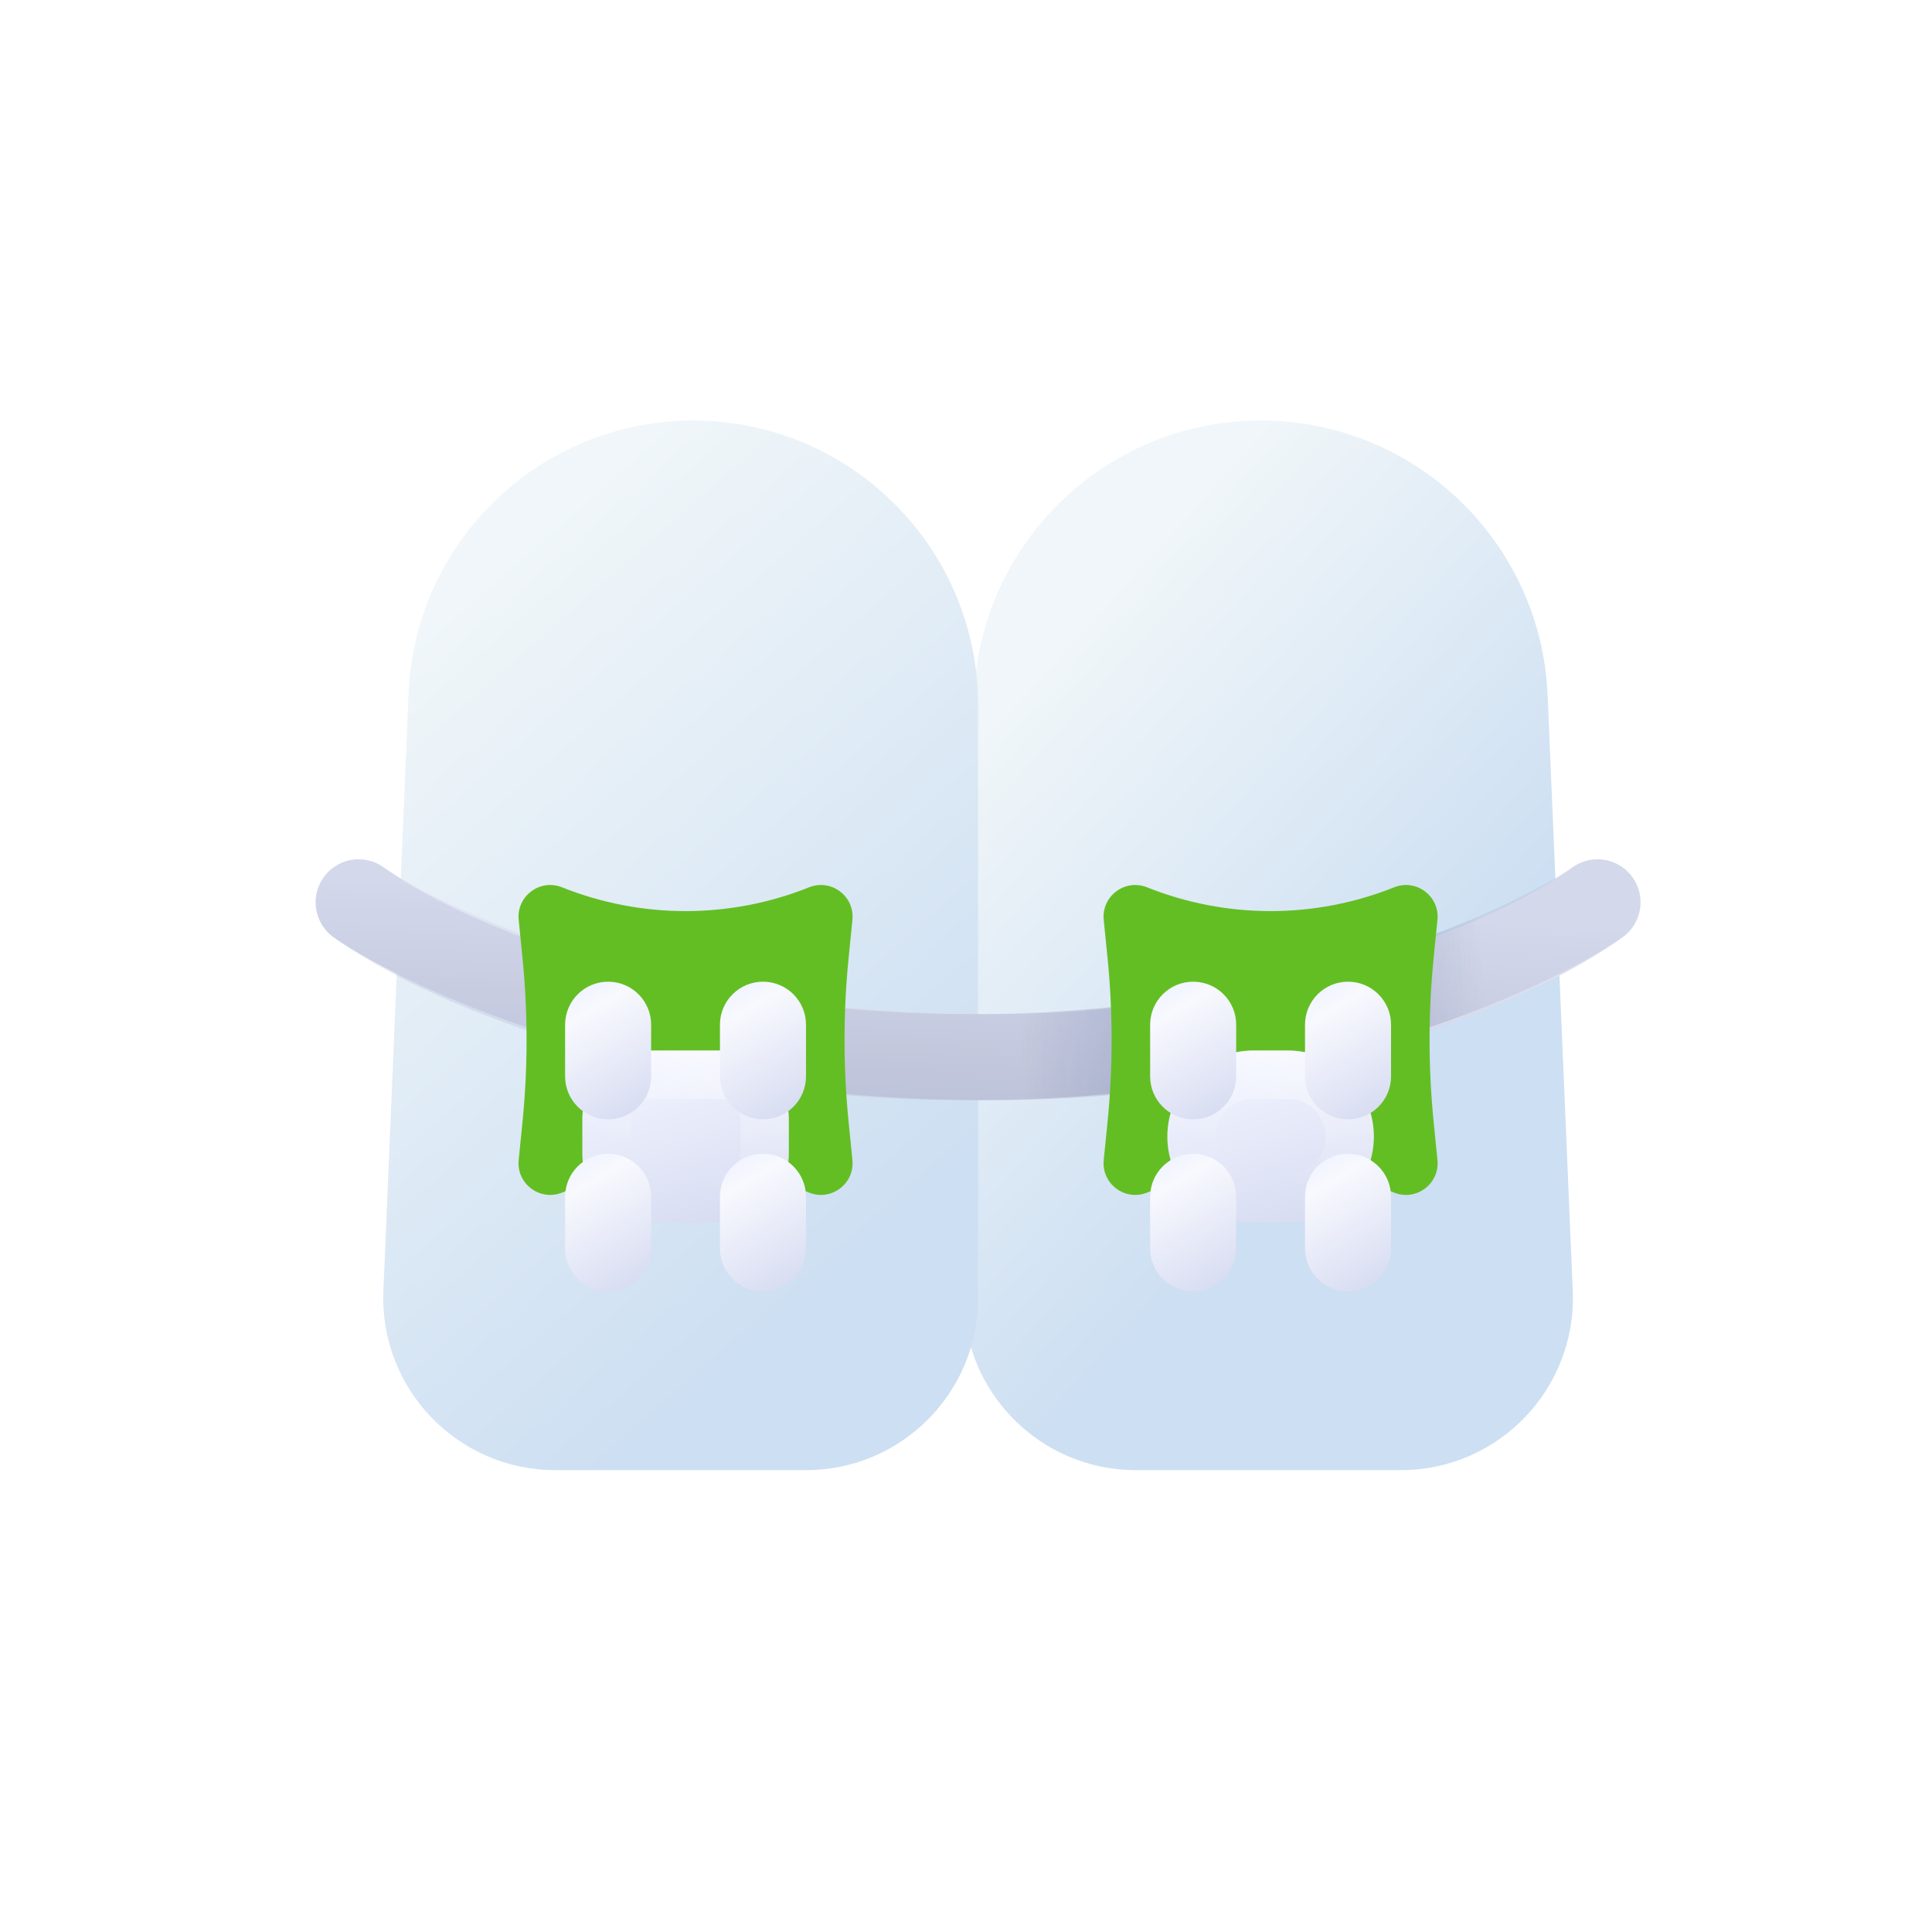 <?xml version="1.0" encoding="UTF-8"?> <svg xmlns="http://www.w3.org/2000/svg" width="80" height="80" viewBox="0 0 80 80" fill="none"> <path d="M39.075 36.788V33.663C39.075 32.558 38.179 31.663 37.075 31.663H36.8C35.695 31.663 34.8 32.558 34.8 33.663V36.788C34.8 37.892 35.695 38.788 36.8 38.788H37.075C38.179 38.788 39.075 37.892 39.075 36.788Z" fill="url(#paint0_linear_6_280)"></path> <path d="M48.337 36.788V33.663C48.337 32.558 47.442 31.663 46.337 31.663H46.062C44.958 31.663 44.062 32.558 44.062 33.663V36.788C44.062 37.892 44.958 38.788 46.062 38.788H46.337C47.442 38.788 48.337 37.892 48.337 36.788Z" fill="url(#paint1_linear_6_280)"></path> <path d="M64.085 28.799C63.817 22.434 58.579 17.413 52.209 17.413C45.722 17.413 40.433 22.613 40.323 29.099L39.91 53.63C39.843 57.611 43.052 60.875 47.034 60.875H58.006C62.059 60.875 65.295 57.499 65.124 53.45L64.085 28.799Z" fill="url(#paint2_linear_6_280)"></path> <path d="M16.919 28.711C17.186 22.395 22.383 17.413 28.704 17.413C35.219 17.413 40.5 22.694 40.5 29.208V53.75C40.5 57.685 37.31 60.875 33.375 60.875H22.994C18.942 60.875 15.705 57.499 15.876 53.45L16.919 28.711Z" fill="url(#paint3_linear_6_280)"></path> <path fill-rule="evenodd" clip-rule="evenodd" d="M13.382 36.353C13.94 35.543 15.049 35.337 15.859 35.895C18.653 37.816 27.846 41.994 40.833 41.994C53.821 41.994 62.544 37.816 65.09 35.931C65.881 35.346 66.996 35.512 67.582 36.303C68.167 37.093 68.001 38.209 67.21 38.794C63.982 41.184 54.494 45.556 40.833 45.556C27.171 45.556 17.265 41.184 13.841 38.83C13.03 38.273 12.825 37.164 13.382 36.353Z" fill="url(#paint4_linear_6_280)"></path> <path fill-rule="evenodd" clip-rule="evenodd" d="M67.618 36.353C67.061 35.543 65.951 35.337 65.141 35.895C62.347 37.816 53.154 41.994 40.167 41.994C27.179 41.994 18.456 37.816 15.91 35.931C15.119 35.346 14.004 35.512 13.418 36.303C12.833 37.093 12.999 38.209 13.79 38.794C17.018 41.184 26.506 45.556 40.167 45.556C53.829 45.556 63.735 41.184 67.159 38.83C67.97 38.273 68.175 37.164 67.618 36.353Z" fill="url(#paint5_radial_6_280)" fill-opacity="0.3"></path> <path fill-rule="evenodd" clip-rule="evenodd" d="M67.618 36.353C67.061 35.543 65.951 35.337 65.141 35.895C62.347 37.816 53.154 41.994 40.167 41.994C27.179 41.994 18.456 37.816 15.91 35.931C15.119 35.346 14.004 35.512 13.418 36.303C12.833 37.093 12.999 38.209 13.79 38.794C17.018 41.184 26.506 45.556 40.167 45.556C53.829 45.556 63.735 41.184 67.159 38.83C67.97 38.273 68.175 37.164 67.618 36.353Z" fill="url(#paint6_radial_6_280)" fill-opacity="0.3"></path> <path d="M21.478 38.09C21.38 37.11 22.356 36.375 23.271 36.741C26.555 38.055 30.22 38.055 33.504 36.741C34.419 36.375 35.395 37.11 35.297 38.09L35.139 39.668C34.914 41.925 34.914 44.2 35.139 46.457L35.297 48.035C35.395 49.015 34.419 49.75 33.504 49.384C30.22 48.07 26.555 48.07 23.271 49.384C22.356 49.75 21.38 49.015 21.478 48.035L21.635 46.457C21.861 44.2 21.861 41.925 21.635 39.668L21.478 38.09Z" fill="#63BE24"></path> <g filter="url(#filter0_d_6_280)"> <path d="M24.113 42.35C24.113 40.776 25.389 39.5 26.962 39.5H29.812C31.387 39.5 32.663 40.776 32.663 42.35V43.775C32.663 45.349 31.387 46.625 29.812 46.625H26.962C25.389 46.625 24.113 45.349 24.113 43.775V42.35Z" fill="url(#paint7_linear_6_280)"></path> <path d="M25.113 42.35C25.113 41.328 25.941 40.5 26.962 40.5H29.812C30.834 40.5 31.663 41.328 31.663 42.35V43.775C31.663 44.797 30.834 45.625 29.812 45.625H26.962C25.941 45.625 25.113 44.797 25.113 43.775V42.35Z" stroke="url(#paint8_radial_6_280)" stroke-width="2"></path> </g> <g filter="url(#filter1_d_6_280)"> <path d="M29.812 38.431C29.812 37.447 30.61 36.65 31.594 36.65C32.578 36.65 33.375 37.447 33.375 38.431V40.569C33.375 41.553 32.578 42.35 31.594 42.35C30.61 42.35 29.812 41.553 29.812 40.569V38.431Z" fill="url(#paint9_linear_6_280)"></path> </g> <g filter="url(#filter2_d_6_280)"> <path d="M29.812 45.556C29.812 44.572 30.61 43.775 31.594 43.775C32.578 43.775 33.375 44.572 33.375 45.556V47.694C33.375 48.678 32.578 49.475 31.594 49.475C30.61 49.475 29.812 48.678 29.812 47.694V45.556Z" fill="url(#paint10_linear_6_280)"></path> </g> <g filter="url(#filter3_d_6_280)"> <path d="M23.4 45.556C23.4 44.572 24.198 43.775 25.181 43.775C26.165 43.775 26.962 44.572 26.962 45.556V47.694C26.962 48.678 26.165 49.475 25.181 49.475C24.198 49.475 23.4 48.678 23.4 47.694V45.556Z" fill="url(#paint11_linear_6_280)"></path> </g> <g filter="url(#filter4_d_6_280)"> <path d="M23.4 38.431C23.4 37.447 24.198 36.65 25.181 36.65C26.165 36.65 26.962 37.447 26.962 38.431V40.569C26.962 41.553 26.165 42.35 25.181 42.35C24.198 42.35 23.4 41.553 23.4 40.569V38.431Z" fill="url(#paint12_linear_6_280)"></path> </g> <path d="M45.703 38.09C45.605 37.11 46.581 36.375 47.496 36.741C50.78 38.055 54.445 38.055 57.729 36.741C58.644 36.375 59.62 37.11 59.522 38.09L59.364 39.668C59.139 41.925 59.139 44.2 59.364 46.457L59.522 48.035C59.62 49.015 58.644 49.75 57.729 49.384C54.445 48.07 50.78 48.07 47.496 49.384C46.581 49.75 45.605 49.015 45.703 48.035L45.861 46.457C46.086 44.2 46.086 41.925 45.861 39.668L45.703 38.09Z" fill="#63BE24"></path> <g filter="url(#filter5_d_6_280)"> <path d="M53.325 39.5H51.9C49.932 39.5 48.337 41.095 48.337 43.062C48.337 45.03 49.932 46.625 51.9 46.625H53.325C55.292 46.625 56.888 45.03 56.888 43.062C56.888 41.095 55.292 39.5 53.325 39.5Z" fill="url(#paint13_linear_6_280)"></path> <path d="M53.325 40.5H51.9C50.485 40.5 49.337 41.647 49.337 43.062C49.337 44.478 50.485 45.625 51.9 45.625H53.325C54.74 45.625 55.888 44.478 55.888 43.062C55.888 41.647 54.74 40.5 53.325 40.5Z" stroke="url(#paint14_radial_6_280)" stroke-width="2"></path> </g> <g filter="url(#filter6_d_6_280)"> <path d="M54.038 38.431C54.038 37.447 54.835 36.65 55.819 36.65C56.803 36.65 57.6 37.447 57.6 38.431V40.569C57.6 41.553 56.803 42.35 55.819 42.35C54.835 42.35 54.038 41.553 54.038 40.569V38.431Z" fill="url(#paint15_linear_6_280)"></path> </g> <g filter="url(#filter7_d_6_280)"> <path d="M54.038 45.556C54.038 44.572 54.835 43.775 55.819 43.775C56.803 43.775 57.6 44.572 57.6 45.556V47.694C57.6 48.678 56.803 49.475 55.819 49.475C54.835 49.475 54.038 48.678 54.038 47.694V45.556Z" fill="url(#paint16_linear_6_280)"></path> </g> <g filter="url(#filter8_d_6_280)"> <path d="M47.625 45.556C47.625 44.572 48.422 43.775 49.406 43.775C50.39 43.775 51.188 44.572 51.188 45.556V47.694C51.188 48.678 50.39 49.475 49.406 49.475C48.422 49.475 47.625 48.678 47.625 47.694V45.556Z" fill="url(#paint17_linear_6_280)"></path> </g> <g filter="url(#filter9_d_6_280)"> <path d="M47.625 38.431C47.625 37.447 48.422 36.65 49.406 36.65C50.39 36.65 51.188 37.447 51.188 38.431V40.569C51.188 41.553 50.39 42.35 49.406 42.35C48.422 42.35 47.625 41.553 47.625 40.569V38.431Z" fill="url(#paint18_linear_6_280)"></path> </g> <defs> <filter id="filter0_d_6_280" x="16.113" y="35.5" width="24.55" height="23.125" filterUnits="userSpaceOnUse" color-interpolation-filters="sRGB"> <feFlood flood-opacity="0" result="BackgroundImageFix"></feFlood> <feColorMatrix in="SourceAlpha" type="matrix" values="0 0 0 0 0 0 0 0 0 0 0 0 0 0 0 0 0 0 127 0" result="hardAlpha"></feColorMatrix> <feOffset dy="4"></feOffset> <feGaussianBlur stdDeviation="4"></feGaussianBlur> <feComposite in2="hardAlpha" operator="out"></feComposite> <feColorMatrix type="matrix" values="0 0 0 0 0.148 0 0 0 0 0.236 0 0 0 0 0.585 0 0 0 0.13 0"></feColorMatrix> <feBlend mode="normal" in2="BackgroundImageFix" result="effect1_dropShadow_6_280"></feBlend> <feBlend mode="normal" in="SourceGraphic" in2="effect1_dropShadow_6_280" result="shape"></feBlend> </filter> <filter id="filter1_d_6_280" x="21.812" y="32.65" width="19.562" height="21.7" filterUnits="userSpaceOnUse" color-interpolation-filters="sRGB"> <feFlood flood-opacity="0" result="BackgroundImageFix"></feFlood> <feColorMatrix in="SourceAlpha" type="matrix" values="0 0 0 0 0 0 0 0 0 0 0 0 0 0 0 0 0 0 127 0" result="hardAlpha"></feColorMatrix> <feOffset dy="4"></feOffset> <feGaussianBlur stdDeviation="4"></feGaussianBlur> <feComposite in2="hardAlpha" operator="out"></feComposite> <feColorMatrix type="matrix" values="0 0 0 0 0.148 0 0 0 0 0.236 0 0 0 0 0.585 0 0 0 0.13 0"></feColorMatrix> <feBlend mode="normal" in2="BackgroundImageFix" result="effect1_dropShadow_6_280"></feBlend> <feBlend mode="normal" in="SourceGraphic" in2="effect1_dropShadow_6_280" result="shape"></feBlend> </filter> <filter id="filter2_d_6_280" x="21.812" y="39.775" width="19.562" height="21.7" filterUnits="userSpaceOnUse" color-interpolation-filters="sRGB"> <feFlood flood-opacity="0" result="BackgroundImageFix"></feFlood> <feColorMatrix in="SourceAlpha" type="matrix" values="0 0 0 0 0 0 0 0 0 0 0 0 0 0 0 0 0 0 127 0" result="hardAlpha"></feColorMatrix> <feOffset dy="4"></feOffset> <feGaussianBlur stdDeviation="4"></feGaussianBlur> <feComposite in2="hardAlpha" operator="out"></feComposite> <feColorMatrix type="matrix" values="0 0 0 0 0.148 0 0 0 0 0.236 0 0 0 0 0.585 0 0 0 0.13 0"></feColorMatrix> <feBlend mode="normal" in2="BackgroundImageFix" result="effect1_dropShadow_6_280"></feBlend> <feBlend mode="normal" in="SourceGraphic" in2="effect1_dropShadow_6_280" result="shape"></feBlend> </filter> <filter id="filter3_d_6_280" x="15.4" y="39.775" width="19.562" height="21.7" filterUnits="userSpaceOnUse" color-interpolation-filters="sRGB"> <feFlood flood-opacity="0" result="BackgroundImageFix"></feFlood> <feColorMatrix in="SourceAlpha" type="matrix" values="0 0 0 0 0 0 0 0 0 0 0 0 0 0 0 0 0 0 127 0" result="hardAlpha"></feColorMatrix> <feOffset dy="4"></feOffset> <feGaussianBlur stdDeviation="4"></feGaussianBlur> <feComposite in2="hardAlpha" operator="out"></feComposite> <feColorMatrix type="matrix" values="0 0 0 0 0.148 0 0 0 0 0.236 0 0 0 0 0.585 0 0 0 0.13 0"></feColorMatrix> <feBlend mode="normal" in2="BackgroundImageFix" result="effect1_dropShadow_6_280"></feBlend> <feBlend mode="normal" in="SourceGraphic" in2="effect1_dropShadow_6_280" result="shape"></feBlend> </filter> <filter id="filter4_d_6_280" x="15.4" y="32.65" width="19.562" height="21.7" filterUnits="userSpaceOnUse" color-interpolation-filters="sRGB"> <feFlood flood-opacity="0" result="BackgroundImageFix"></feFlood> <feColorMatrix in="SourceAlpha" type="matrix" values="0 0 0 0 0 0 0 0 0 0 0 0 0 0 0 0 0 0 127 0" result="hardAlpha"></feColorMatrix> <feOffset dy="4"></feOffset> <feGaussianBlur stdDeviation="4"></feGaussianBlur> <feComposite in2="hardAlpha" operator="out"></feComposite> <feColorMatrix type="matrix" values="0 0 0 0 0.148 0 0 0 0 0.236 0 0 0 0 0.585 0 0 0 0.13 0"></feColorMatrix> <feBlend mode="normal" in2="BackgroundImageFix" result="effect1_dropShadow_6_280"></feBlend> <feBlend mode="normal" in="SourceGraphic" in2="effect1_dropShadow_6_280" result="shape"></feBlend> </filter> <filter id="filter5_d_6_280" x="40.337" y="35.5" width="24.55" height="23.125" filterUnits="userSpaceOnUse" color-interpolation-filters="sRGB"> <feFlood flood-opacity="0" result="BackgroundImageFix"></feFlood> <feColorMatrix in="SourceAlpha" type="matrix" values="0 0 0 0 0 0 0 0 0 0 0 0 0 0 0 0 0 0 127 0" result="hardAlpha"></feColorMatrix> <feOffset dy="4"></feOffset> <feGaussianBlur stdDeviation="4"></feGaussianBlur> <feComposite in2="hardAlpha" operator="out"></feComposite> <feColorMatrix type="matrix" values="0 0 0 0 0.148 0 0 0 0 0.236 0 0 0 0 0.585 0 0 0 0.13 0"></feColorMatrix> <feBlend mode="normal" in2="BackgroundImageFix" result="effect1_dropShadow_6_280"></feBlend> <feBlend mode="normal" in="SourceGraphic" in2="effect1_dropShadow_6_280" result="shape"></feBlend> </filter> <filter id="filter6_d_6_280" x="46.038" y="32.65" width="19.562" height="21.7" filterUnits="userSpaceOnUse" color-interpolation-filters="sRGB"> <feFlood flood-opacity="0" result="BackgroundImageFix"></feFlood> <feColorMatrix in="SourceAlpha" type="matrix" values="0 0 0 0 0 0 0 0 0 0 0 0 0 0 0 0 0 0 127 0" result="hardAlpha"></feColorMatrix> <feOffset dy="4"></feOffset> <feGaussianBlur stdDeviation="4"></feGaussianBlur> <feComposite in2="hardAlpha" operator="out"></feComposite> <feColorMatrix type="matrix" values="0 0 0 0 0.148 0 0 0 0 0.236 0 0 0 0 0.585 0 0 0 0.13 0"></feColorMatrix> <feBlend mode="normal" in2="BackgroundImageFix" result="effect1_dropShadow_6_280"></feBlend> <feBlend mode="normal" in="SourceGraphic" in2="effect1_dropShadow_6_280" result="shape"></feBlend> </filter> <filter id="filter7_d_6_280" x="46.038" y="39.775" width="19.562" height="21.7" filterUnits="userSpaceOnUse" color-interpolation-filters="sRGB"> <feFlood flood-opacity="0" result="BackgroundImageFix"></feFlood> <feColorMatrix in="SourceAlpha" type="matrix" values="0 0 0 0 0 0 0 0 0 0 0 0 0 0 0 0 0 0 127 0" result="hardAlpha"></feColorMatrix> <feOffset dy="4"></feOffset> <feGaussianBlur stdDeviation="4"></feGaussianBlur> <feComposite in2="hardAlpha" operator="out"></feComposite> <feColorMatrix type="matrix" values="0 0 0 0 0.148 0 0 0 0 0.236 0 0 0 0 0.585 0 0 0 0.13 0"></feColorMatrix> <feBlend mode="normal" in2="BackgroundImageFix" result="effect1_dropShadow_6_280"></feBlend> <feBlend mode="normal" in="SourceGraphic" in2="effect1_dropShadow_6_280" result="shape"></feBlend> </filter> <filter id="filter8_d_6_280" x="39.625" y="39.775" width="19.562" height="21.7" filterUnits="userSpaceOnUse" color-interpolation-filters="sRGB"> <feFlood flood-opacity="0" result="BackgroundImageFix"></feFlood> <feColorMatrix in="SourceAlpha" type="matrix" values="0 0 0 0 0 0 0 0 0 0 0 0 0 0 0 0 0 0 127 0" result="hardAlpha"></feColorMatrix> <feOffset dy="4"></feOffset> <feGaussianBlur stdDeviation="4"></feGaussianBlur> <feComposite in2="hardAlpha" operator="out"></feComposite> <feColorMatrix type="matrix" values="0 0 0 0 0.148 0 0 0 0 0.236 0 0 0 0 0.585 0 0 0 0.13 0"></feColorMatrix> <feBlend mode="normal" in2="BackgroundImageFix" result="effect1_dropShadow_6_280"></feBlend> <feBlend mode="normal" in="SourceGraphic" in2="effect1_dropShadow_6_280" result="shape"></feBlend> </filter> <filter id="filter9_d_6_280" x="39.625" y="32.65" width="19.562" height="21.7" filterUnits="userSpaceOnUse" color-interpolation-filters="sRGB"> <feFlood flood-opacity="0" result="BackgroundImageFix"></feFlood> <feColorMatrix in="SourceAlpha" type="matrix" values="0 0 0 0 0 0 0 0 0 0 0 0 0 0 0 0 0 0 127 0" result="hardAlpha"></feColorMatrix> <feOffset dy="4"></feOffset> <feGaussianBlur stdDeviation="4"></feGaussianBlur> <feComposite in2="hardAlpha" operator="out"></feComposite> <feColorMatrix type="matrix" values="0 0 0 0 0.148 0 0 0 0 0.236 0 0 0 0 0.585 0 0 0 0.13 0"></feColorMatrix> <feBlend mode="normal" in2="BackgroundImageFix" result="effect1_dropShadow_6_280"></feBlend> <feBlend mode="normal" in="SourceGraphic" in2="effect1_dropShadow_6_280" result="shape"></feBlend> </filter> <linearGradient id="paint0_linear_6_280" x1="39.075" y1="33.957" x2="38.971" y2="35.505" gradientUnits="userSpaceOnUse"> <stop stop-color="#E2E6F3"></stop> <stop offset="1" stop-color="#D5DAF0"></stop> </linearGradient> <linearGradient id="paint1_linear_6_280" x1="48.337" y1="33.957" x2="48.233" y2="35.505" gradientUnits="userSpaceOnUse"> <stop stop-color="#E2E6F3"></stop> <stop offset="1" stop-color="#D5DAF0"></stop> </linearGradient> <linearGradient id="paint2_linear_6_280" x1="39.788" y1="31.306" x2="55.618" y2="45.669" gradientUnits="userSpaceOnUse"> <stop stop-color="#F0F6F9"></stop> <stop offset="1" stop-color="#CDDFF2"></stop> </linearGradient> <linearGradient id="paint3_linear_6_280" x1="14.137" y1="29.169" x2="34.709" y2="52.533" gradientUnits="userSpaceOnUse"> <stop stop-color="#F0F6F9"></stop> <stop offset="1" stop-color="#CDDFF2"></stop> </linearGradient> <linearGradient id="paint4_linear_6_280" x1="40.5" y1="37.362" x2="40.144" y2="46.625" gradientUnits="userSpaceOnUse"> <stop stop-color="#E3E7F6"></stop> <stop offset="1" stop-color="#C7CCDF"></stop> </linearGradient> <radialGradient id="paint5_radial_6_280" cx="0" cy="0" r="1" gradientUnits="userSpaceOnUse" gradientTransform="translate(51.9 43.062) rotate(177.879) scale(9.625 52.939)"> <stop stop-color="#ADB6DA"></stop> <stop offset="1" stop-color="#626D97" stop-opacity="0"></stop> </radialGradient> <radialGradient id="paint6_radial_6_280" cx="0" cy="0" r="1" gradientUnits="userSpaceOnUse" gradientTransform="translate(51.9 43.062) rotate(177.879) scale(9.625 52.939)"> <stop stop-color="#495B9D"></stop> <stop offset="1" stop-color="#626D97" stop-opacity="0.41"></stop> </radialGradient> <linearGradient id="paint7_linear_6_280" x1="27.547" y1="39.48" x2="29.854" y2="46.993" gradientUnits="userSpaceOnUse"> <stop stop-color="#F2F5FF"></stop> <stop offset="1" stop-color="#D6DBF1"></stop> </linearGradient> <radialGradient id="paint8_radial_6_280" cx="0" cy="0" r="1" gradientUnits="userSpaceOnUse" gradientTransform="translate(31.205 34.527) rotate(131.532) scale(10.688 11.103)"> <stop stop-color="white"></stop> <stop offset="1" stop-color="white" stop-opacity="0"></stop> </radialGradient> <linearGradient id="paint9_linear_6_280" x1="31.244" y1="36.634" x2="34.121" y2="41.515" gradientUnits="userSpaceOnUse"> <stop stop-color="#F2F5FF"></stop> <stop offset="0.151" stop-color="#F8F9FE"></stop> <stop offset="1" stop-color="#D6DBF1"></stop> </linearGradient> <linearGradient id="paint10_linear_6_280" x1="31.244" y1="43.759" x2="34.121" y2="48.64" gradientUnits="userSpaceOnUse"> <stop stop-color="#F2F5FF"></stop> <stop offset="0.151" stop-color="#F8F9FE"></stop> <stop offset="1" stop-color="#D6DBF1"></stop> </linearGradient> <linearGradient id="paint11_linear_6_280" x1="24.831" y1="43.759" x2="27.708" y2="48.64" gradientUnits="userSpaceOnUse"> <stop stop-color="#F2F5FF"></stop> <stop offset="0.151" stop-color="#F8F9FE"></stop> <stop offset="1" stop-color="#D6DBF1"></stop> </linearGradient> <linearGradient id="paint12_linear_6_280" x1="24.831" y1="36.634" x2="27.708" y2="41.515" gradientUnits="userSpaceOnUse"> <stop stop-color="#F2F5FF"></stop> <stop offset="0.151" stop-color="#F8F9FE"></stop> <stop offset="1" stop-color="#D6DBF1"></stop> </linearGradient> <linearGradient id="paint13_linear_6_280" x1="51.772" y1="39.48" x2="54.079" y2="46.993" gradientUnits="userSpaceOnUse"> <stop stop-color="#F2F5FF"></stop> <stop offset="1" stop-color="#D6DBF1"></stop> </linearGradient> <radialGradient id="paint14_radial_6_280" cx="0" cy="0" r="1" gradientUnits="userSpaceOnUse" gradientTransform="translate(55.43 34.527) rotate(131.532) scale(10.688 11.103)"> <stop stop-color="white"></stop> <stop offset="1" stop-color="white" stop-opacity="0"></stop> </radialGradient> <linearGradient id="paint15_linear_6_280" x1="55.469" y1="36.634" x2="58.346" y2="41.515" gradientUnits="userSpaceOnUse"> <stop stop-color="#F2F5FF"></stop> <stop offset="0.151" stop-color="#F8F9FE"></stop> <stop offset="1" stop-color="#D6DBF1"></stop> </linearGradient> <linearGradient id="paint16_linear_6_280" x1="55.469" y1="43.759" x2="58.346" y2="48.64" gradientUnits="userSpaceOnUse"> <stop stop-color="#F2F5FF"></stop> <stop offset="0.151" stop-color="#F8F9FE"></stop> <stop offset="1" stop-color="#D6DBF1"></stop> </linearGradient> <linearGradient id="paint17_linear_6_280" x1="49.056" y1="43.759" x2="51.933" y2="48.64" gradientUnits="userSpaceOnUse"> <stop stop-color="#F2F5FF"></stop> <stop offset="0.151" stop-color="#F8F9FE"></stop> <stop offset="1" stop-color="#D6DBF1"></stop> </linearGradient> <linearGradient id="paint18_linear_6_280" x1="49.056" y1="36.634" x2="51.933" y2="41.515" gradientUnits="userSpaceOnUse"> <stop stop-color="#F2F5FF"></stop> <stop offset="0.151" stop-color="#F8F9FE"></stop> <stop offset="1" stop-color="#D6DBF1"></stop> </linearGradient> </defs> </svg> 